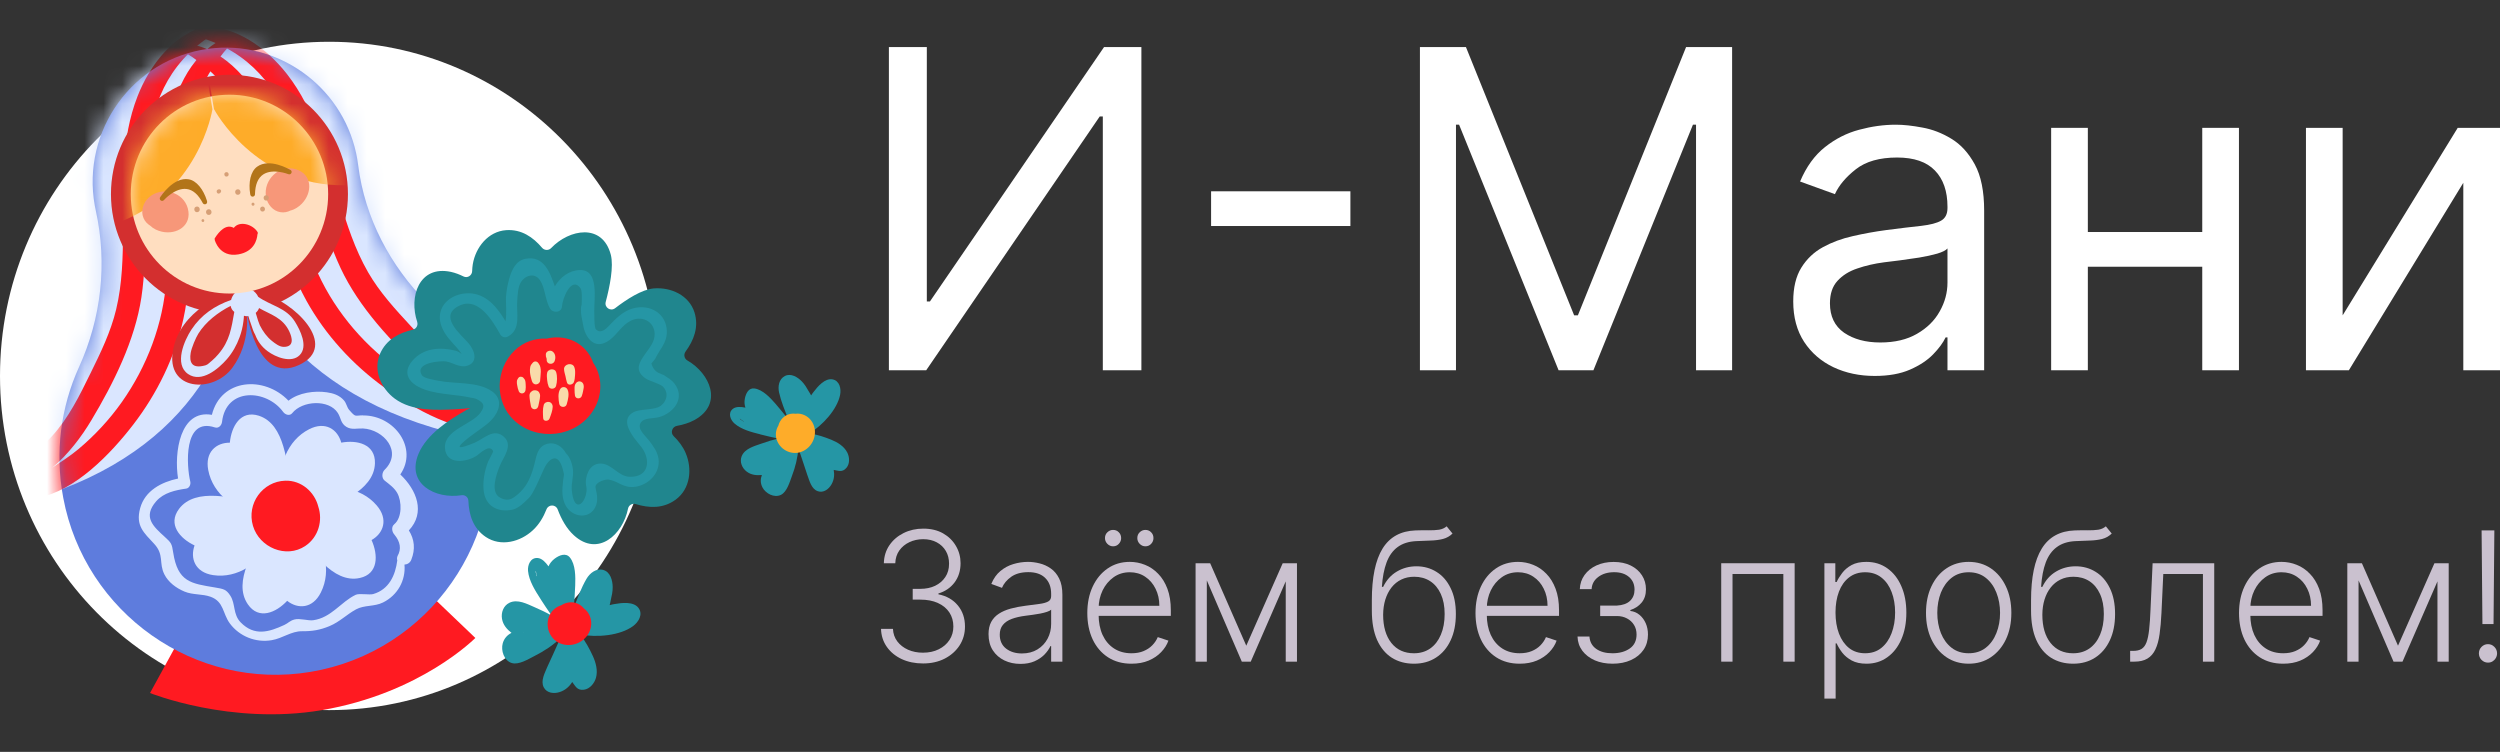 <svg width="133" height="40" viewBox="0 0 133 40" fill="none" xmlns="http://www.w3.org/2000/svg">
<rect x="0" y="0" width="133" height="40" fill="#333333" stroke="none"/>
<path d="M17.514 37.778C27.187 37.778 35.029 29.819 35.029 20C35.029 10.182 27.187 2.222 17.514 2.222C7.841 2.222 0 10.182 0 20C0 29.819 7.841 37.778 17.514 37.778Z" fill="white"/>
<path d="M132.7 28.218L132.656 33.199H132.065L132.021 28.218H132.7ZM132.361 35.251C132.228 35.251 132.114 35.203 132.018 35.108C131.924 35.01 131.877 34.894 131.877 34.76C131.877 34.624 131.924 34.508 132.018 34.413C132.114 34.317 132.228 34.269 132.361 34.269C132.493 34.269 132.606 34.317 132.7 34.413C132.796 34.508 132.844 34.624 132.844 34.76C132.844 34.849 132.822 34.931 132.777 35.006C132.735 35.081 132.676 35.141 132.602 35.187C132.531 35.23 132.45 35.251 132.361 35.251Z" fill="#CAC1CF"/>
<path d="M127.574 34.351L129.512 29.964H130.093L127.813 35.2H127.336L125.082 29.964H125.653L127.574 34.351ZM125.475 29.964V35.2H124.877V29.964H125.475ZM129.673 35.2V29.964H130.271V35.2H129.673Z" fill="#CAC1CF"/>
<path d="M121.467 35.309C120.986 35.309 120.569 35.196 120.218 34.968C119.866 34.739 119.594 34.422 119.401 34.017C119.211 33.61 119.116 33.142 119.116 32.612C119.116 32.085 119.211 31.617 119.401 31.208C119.594 30.797 119.86 30.475 120.197 30.243C120.538 30.009 120.931 29.892 121.376 29.892C121.656 29.892 121.926 29.944 122.186 30.049C122.446 30.151 122.678 30.309 122.884 30.523C123.092 30.734 123.257 31.001 123.378 31.324C123.499 31.644 123.559 32.024 123.559 32.462V32.763H119.529V32.227H122.948C122.948 31.891 122.881 31.589 122.747 31.32C122.615 31.05 122.43 30.836 122.192 30.68C121.957 30.523 121.685 30.444 121.376 30.444C121.049 30.444 120.761 30.533 120.513 30.71C120.264 30.887 120.07 31.122 119.929 31.413C119.79 31.703 119.719 32.022 119.717 32.367V32.688C119.717 33.103 119.788 33.467 119.929 33.778C120.072 34.087 120.275 34.327 120.537 34.498C120.798 34.668 121.109 34.753 121.467 34.753C121.711 34.753 121.925 34.715 122.108 34.638C122.294 34.56 122.45 34.457 122.575 34.327C122.703 34.196 122.799 34.051 122.864 33.894L123.432 34.082C123.354 34.302 123.224 34.506 123.046 34.692C122.869 34.878 122.647 35.028 122.381 35.142C122.116 35.253 121.812 35.309 121.467 35.309Z" fill="#CAC1CF"/>
<path d="M113.324 35.2V34.627H113.485C113.669 34.627 113.816 34.593 113.928 34.525C114.042 34.455 114.131 34.336 114.194 34.17C114.256 34.005 114.303 33.779 114.335 33.492C114.366 33.206 114.391 32.847 114.408 32.415L114.519 29.964H117.797V35.2H117.196V30.536H115.087L114.989 32.619C114.969 33.044 114.935 33.418 114.889 33.741C114.844 34.064 114.77 34.333 114.667 34.549C114.566 34.765 114.425 34.927 114.244 35.036C114.065 35.145 113.83 35.2 113.539 35.2H113.324Z" fill="#CAC1CF"/>
<path d="M112.031 28L112.344 28.385C112.203 28.524 112.034 28.619 111.837 28.672C111.642 28.722 111.424 28.75 111.182 28.757C110.942 28.764 110.684 28.774 110.406 28.788C110.007 28.808 109.679 28.914 109.422 29.105C109.165 29.293 108.968 29.566 108.834 29.923C108.702 30.277 108.619 30.71 108.586 31.222H108.653C108.825 30.865 109.068 30.593 109.382 30.407C109.697 30.221 110.044 30.127 110.423 30.127C110.819 30.127 111.175 30.226 111.491 30.424C111.809 30.619 112.059 30.907 112.243 31.287C112.429 31.664 112.522 32.124 112.522 32.667C112.522 33.204 112.429 33.671 112.243 34.068C112.057 34.464 111.797 34.77 111.464 34.985C111.13 35.201 110.739 35.309 110.292 35.309C109.842 35.309 109.448 35.202 109.109 34.989C108.773 34.773 108.513 34.456 108.327 34.038C108.143 33.617 108.052 33.1 108.052 32.486V31.938C108.052 30.717 108.242 29.799 108.623 29.183C109.003 28.567 109.589 28.246 110.379 28.218C110.634 28.209 110.866 28.207 111.074 28.212C111.283 28.214 111.466 28.204 111.625 28.181C111.784 28.156 111.92 28.096 112.031 28ZM110.292 34.754C110.626 34.754 110.914 34.668 111.158 34.498C111.402 34.325 111.591 34.082 111.723 33.768C111.857 33.455 111.924 33.088 111.924 32.667C111.924 32.249 111.856 31.892 111.719 31.597C111.585 31.301 111.396 31.075 111.155 30.918C110.913 30.762 110.63 30.683 110.305 30.683C110.05 30.683 109.82 30.733 109.617 30.833C109.415 30.931 109.243 31.071 109.1 31.252C108.956 31.434 108.846 31.648 108.77 31.893C108.694 32.139 108.655 32.408 108.653 32.701C108.653 33.335 108.798 33.837 109.089 34.205C109.383 34.571 109.783 34.754 110.292 34.754Z" fill="#CAC1CF"/>
<path d="M104.734 35.309C104.288 35.309 103.894 35.194 103.552 34.965C103.211 34.735 102.945 34.418 102.752 34.014C102.559 33.607 102.463 33.138 102.463 32.606C102.463 32.069 102.559 31.598 102.752 31.191C102.945 30.782 103.211 30.464 103.552 30.236C103.894 30.007 104.288 29.892 104.734 29.892C105.179 29.892 105.572 30.007 105.913 30.236C106.253 30.466 106.519 30.784 106.712 31.191C106.907 31.598 107.004 32.069 107.004 32.606C107.004 33.138 106.908 33.607 106.715 34.014C106.523 34.418 106.255 34.735 105.913 34.965C105.572 35.194 105.179 35.309 104.734 35.309ZM104.734 34.753C105.092 34.753 105.395 34.656 105.644 34.46C105.892 34.265 106.08 34.005 106.208 33.68C106.338 33.355 106.403 32.997 106.403 32.606C106.403 32.215 106.338 31.856 106.208 31.528C106.08 31.201 105.892 30.939 105.644 30.741C105.395 30.543 105.092 30.444 104.734 30.444C104.378 30.444 104.074 30.543 103.823 30.741C103.575 30.939 103.386 31.201 103.256 31.528C103.128 31.856 103.064 32.215 103.064 32.606C103.064 32.997 103.128 33.355 103.256 33.68C103.386 34.005 103.575 34.265 103.823 34.46C104.072 34.656 104.376 34.753 104.734 34.753Z" fill="#CAC1CF"/>
<path d="M97.058 37.164V29.964H97.639V30.962H97.71C97.781 30.806 97.88 30.645 98.005 30.482C98.13 30.316 98.296 30.176 98.502 30.062C98.711 29.949 98.973 29.892 99.288 29.892C99.714 29.892 100.086 30.006 100.403 30.233C100.723 30.458 100.972 30.774 101.149 31.181C101.328 31.585 101.418 32.057 101.418 32.596C101.418 33.136 101.328 33.61 101.149 34.017C100.972 34.424 100.723 34.741 100.403 34.968C100.086 35.196 99.716 35.309 99.295 35.309C98.984 35.309 98.723 35.252 98.512 35.139C98.304 35.025 98.135 34.885 98.005 34.719C97.878 34.551 97.779 34.388 97.71 34.228H97.656V37.164H97.058ZM97.649 32.585C97.649 33.008 97.711 33.383 97.834 33.71C97.96 34.035 98.138 34.291 98.371 34.477C98.606 34.661 98.891 34.753 99.225 34.753C99.567 34.753 99.856 34.658 100.091 34.467C100.328 34.274 100.509 34.014 100.632 33.686C100.757 33.359 100.82 32.992 100.82 32.585C100.82 32.183 100.758 31.82 100.635 31.498C100.514 31.175 100.335 30.919 100.098 30.731C99.861 30.54 99.569 30.444 99.225 30.444C98.889 30.444 98.603 30.536 98.368 30.721C98.133 30.902 97.954 31.155 97.831 31.477C97.71 31.798 97.649 32.167 97.649 32.585Z" fill="#CAC1CF"/>
<path d="M91.569 35.2V29.964H95.475V35.2H94.874V30.536H92.17V35.2H91.569Z" fill="#CAC1CF"/>
<path d="M83.924 33.864H84.559C84.577 34.143 84.696 34.361 84.915 34.518C85.135 34.675 85.423 34.754 85.782 34.754C86.153 34.754 86.46 34.669 86.702 34.501C86.944 34.331 87.065 34.083 87.065 33.758C87.065 33.56 87.019 33.389 86.927 33.243C86.838 33.098 86.714 32.984 86.558 32.902C86.403 32.818 86.227 32.775 86.03 32.773H85.13V32.217H86.02C86.327 32.199 86.56 32.115 86.719 31.965C86.878 31.813 86.957 31.614 86.957 31.368C86.957 31.089 86.86 30.865 86.665 30.697C86.47 30.526 86.206 30.441 85.873 30.441C85.534 30.441 85.253 30.525 85.029 30.693C84.806 30.861 84.687 31.077 84.674 31.341H84.046C84.056 31.057 84.141 30.807 84.297 30.591C84.454 30.373 84.666 30.202 84.932 30.08C85.201 29.957 85.505 29.895 85.845 29.895C86.195 29.895 86.498 29.959 86.756 30.086C87.013 30.214 87.212 30.388 87.353 30.608C87.495 30.826 87.565 31.074 87.565 31.351C87.565 31.64 87.487 31.877 87.33 32.064C87.175 32.248 86.977 32.377 86.736 32.452V32.504C86.919 32.524 87.08 32.592 87.219 32.708C87.36 32.824 87.471 32.973 87.552 33.155C87.632 33.336 87.672 33.538 87.672 33.758C87.672 34.067 87.593 34.339 87.434 34.573C87.275 34.805 87.053 34.985 86.769 35.115C86.487 35.244 86.161 35.309 85.792 35.309C85.436 35.309 85.119 35.249 84.841 35.129C84.564 35.006 84.343 34.836 84.18 34.62C84.018 34.402 83.933 34.15 83.924 33.864Z" fill="#CAC1CF"/>
<path d="M80.847 35.309C80.366 35.309 79.95 35.196 79.598 34.968C79.246 34.739 78.974 34.422 78.782 34.017C78.592 33.61 78.497 33.142 78.497 32.612C78.497 32.085 78.592 31.617 78.782 31.208C78.974 30.797 79.24 30.475 79.578 30.243C79.918 30.009 80.311 29.892 80.757 29.892C81.036 29.892 81.306 29.944 81.566 30.049C81.826 30.151 82.058 30.309 82.265 30.523C82.473 30.734 82.637 31.001 82.758 31.324C82.879 31.644 82.94 32.024 82.94 32.462V32.763H78.909V32.227H82.329C82.329 31.891 82.261 31.589 82.127 31.32C81.995 31.05 81.81 30.836 81.573 30.68C81.338 30.523 81.066 30.444 80.757 30.444C80.43 30.444 80.142 30.533 79.894 30.71C79.645 30.887 79.45 31.122 79.309 31.413C79.17 31.703 79.1 32.022 79.097 32.367V32.688C79.097 33.103 79.168 33.467 79.309 33.778C79.452 34.087 79.655 34.327 79.917 34.498C80.179 34.668 80.489 34.753 80.847 34.753C81.092 34.753 81.305 34.715 81.489 34.638C81.675 34.56 81.831 34.457 81.956 34.327C82.083 34.196 82.18 34.051 82.245 33.894L82.812 34.082C82.734 34.302 82.605 34.506 82.426 34.692C82.249 34.878 82.028 35.028 81.761 35.142C81.496 35.253 81.192 35.309 80.847 35.309Z" fill="#CAC1CF"/>
<path d="M76.962 28L77.274 28.385C77.133 28.524 76.964 28.619 76.767 28.672C76.572 28.722 76.354 28.75 76.112 28.757C75.873 28.764 75.614 28.774 75.337 28.788C74.938 28.808 74.61 28.914 74.352 29.105C74.095 29.293 73.899 29.566 73.765 29.923C73.633 30.277 73.549 30.71 73.516 31.222H73.583C73.756 30.865 73.999 30.593 74.312 30.407C74.628 30.221 74.975 30.127 75.353 30.127C75.749 30.127 76.106 30.226 76.421 30.424C76.739 30.619 76.99 30.907 77.173 31.287C77.36 31.664 77.452 32.124 77.452 32.667C77.452 33.204 77.36 33.671 77.173 34.068C76.988 34.464 76.728 34.77 76.394 34.985C76.061 35.201 75.67 35.309 75.222 35.309C74.772 35.309 74.378 35.202 74.04 34.989C73.704 34.773 73.444 34.456 73.257 34.038C73.074 33.617 72.982 33.1 72.982 32.486V31.938C72.982 30.717 73.173 29.799 73.553 29.183C73.934 28.567 74.519 28.246 75.309 28.218C75.565 28.209 75.797 28.207 76.005 28.212C76.213 28.214 76.397 28.204 76.556 28.181C76.714 28.156 76.85 28.096 76.962 28ZM75.222 34.754C75.556 34.754 75.845 34.668 76.089 34.498C76.333 34.325 76.521 34.082 76.653 33.768C76.787 33.455 76.855 33.088 76.855 32.667C76.855 32.249 76.786 31.892 76.65 31.597C76.515 31.301 76.327 31.075 76.085 30.918C75.843 30.762 75.56 30.683 75.236 30.683C74.98 30.683 74.751 30.733 74.547 30.833C74.345 30.931 74.173 31.071 74.03 31.252C73.887 31.434 73.777 31.648 73.701 31.893C73.625 32.139 73.585 32.408 73.583 32.701C73.583 33.335 73.729 33.837 74.02 34.205C74.313 34.571 74.714 34.754 75.222 34.754Z" fill="#CAC1CF"/>
<path d="M66.302 34.351L68.24 29.964H68.821L66.54 35.2H66.064L63.81 29.964H64.381L66.302 34.351ZM64.203 29.964V35.2H63.605V29.964H64.203ZM68.401 35.2V29.964H68.999V35.2H68.401Z" fill="#CAC1CF"/>
<path d="M60.195 35.309C59.714 35.309 59.298 35.196 58.946 34.968C58.594 34.739 58.322 34.422 58.13 34.017C57.94 33.61 57.845 33.142 57.845 32.613C57.845 32.085 57.94 31.617 58.13 31.208C58.322 30.797 58.588 30.475 58.926 30.243C59.266 30.009 59.659 29.892 60.105 29.892C60.385 29.892 60.654 29.944 60.915 30.049C61.174 30.151 61.407 30.309 61.613 30.523C61.821 30.734 61.986 31.001 62.107 31.324C62.227 31.644 62.288 32.024 62.288 32.463V32.763H58.258V32.227H61.677C61.677 31.891 61.61 31.589 61.475 31.321C61.343 31.05 61.158 30.837 60.921 30.68C60.686 30.523 60.414 30.444 60.105 30.444C59.778 30.444 59.49 30.533 59.242 30.71C58.993 30.888 58.798 31.122 58.657 31.413C58.519 31.703 58.448 32.022 58.446 32.367V32.688C58.446 33.103 58.516 33.467 58.657 33.779C58.801 34.088 59.003 34.327 59.265 34.498C59.527 34.668 59.837 34.754 60.195 34.754C60.44 34.754 60.654 34.715 60.837 34.638C61.023 34.56 61.179 34.457 61.304 34.327C61.432 34.196 61.528 34.051 61.593 33.894L62.16 34.082C62.082 34.302 61.953 34.506 61.774 34.692C61.597 34.879 61.376 35.029 61.109 35.142C60.845 35.254 60.54 35.309 60.195 35.309ZM59.215 29.064C59.101 29.064 59 29.021 58.913 28.934C58.827 28.846 58.785 28.743 58.785 28.627C58.785 28.502 58.827 28.399 58.913 28.317C59 28.233 59.101 28.191 59.215 28.191C59.338 28.191 59.44 28.233 59.52 28.317C59.603 28.399 59.645 28.502 59.645 28.627C59.645 28.743 59.603 28.846 59.52 28.934C59.44 29.021 59.338 29.064 59.215 29.064ZM60.934 29.064C60.821 29.064 60.719 29.021 60.632 28.934C60.547 28.846 60.505 28.743 60.505 28.627C60.505 28.502 60.547 28.399 60.632 28.317C60.719 28.233 60.821 28.191 60.934 28.191C61.057 28.191 61.159 28.233 61.24 28.317C61.323 28.399 61.364 28.502 61.364 28.627C61.364 28.743 61.323 28.846 61.24 28.934C61.159 29.021 61.057 29.064 60.934 29.064Z" fill="#CAC1CF"/>
<path d="M54.286 35.319C53.974 35.319 53.69 35.258 53.433 35.135C53.175 35.01 52.97 34.831 52.818 34.597C52.666 34.36 52.59 34.074 52.59 33.737C52.59 33.478 52.638 33.26 52.734 33.083C52.83 32.906 52.967 32.76 53.144 32.647C53.321 32.533 53.53 32.443 53.772 32.377C54.014 32.311 54.28 32.26 54.571 32.224C54.86 32.188 55.104 32.156 55.303 32.128C55.505 32.101 55.658 32.058 55.764 31.999C55.869 31.94 55.921 31.844 55.921 31.712V31.59C55.921 31.233 55.816 30.952 55.605 30.748C55.398 30.541 55.098 30.438 54.706 30.438C54.334 30.438 54.031 30.52 53.795 30.686C53.563 30.852 53.399 31.048 53.305 31.273L52.738 31.065C52.854 30.778 53.015 30.55 53.221 30.38C53.427 30.207 53.658 30.083 53.913 30.008C54.168 29.931 54.427 29.892 54.689 29.892C54.886 29.892 55.091 29.918 55.303 29.971C55.518 30.023 55.718 30.114 55.901 30.243C56.085 30.37 56.234 30.549 56.348 30.778C56.462 31.006 56.519 31.294 56.519 31.644V35.2H55.921V34.372H55.884C55.813 34.526 55.706 34.676 55.566 34.822C55.424 34.967 55.247 35.086 55.035 35.18C54.822 35.273 54.572 35.319 54.286 35.319ZM54.367 34.764C54.684 34.764 54.96 34.692 55.193 34.549C55.426 34.406 55.605 34.216 55.73 33.98C55.858 33.741 55.921 33.478 55.921 33.192V32.435C55.876 32.478 55.801 32.517 55.697 32.551C55.593 32.585 55.474 32.616 55.337 32.643C55.203 32.668 55.069 32.69 54.934 32.708C54.8 32.726 54.679 32.742 54.571 32.756C54.28 32.792 54.032 32.849 53.826 32.926C53.62 33.003 53.462 33.11 53.352 33.247C53.242 33.381 53.187 33.553 53.187 33.765C53.187 34.083 53.3 34.33 53.523 34.505C53.747 34.677 54.028 34.764 54.367 34.764Z" fill="#CAC1CF"/>
<path d="M49.107 35.296C48.684 35.296 48.305 35.218 47.972 35.064C47.638 34.907 47.374 34.69 47.179 34.413C46.984 34.135 46.881 33.816 46.87 33.455H47.505C47.516 33.709 47.593 33.932 47.737 34.123C47.88 34.312 48.07 34.459 48.308 34.566C48.545 34.671 48.809 34.723 49.1 34.723C49.418 34.723 49.698 34.663 49.94 34.542C50.184 34.422 50.374 34.257 50.511 34.048C50.65 33.837 50.719 33.598 50.719 33.332C50.719 33.05 50.649 32.801 50.508 32.585C50.366 32.369 50.164 32.201 49.899 32.081C49.638 31.96 49.324 31.9 48.959 31.9H48.556V31.327H48.959C49.257 31.327 49.52 31.273 49.749 31.164C49.979 31.052 50.16 30.897 50.292 30.697C50.425 30.497 50.49 30.262 50.49 29.991C50.49 29.734 50.434 29.508 50.319 29.313C50.205 29.117 50.044 28.964 49.836 28.852C49.63 28.741 49.389 28.685 49.114 28.685C48.847 28.685 48.603 28.738 48.382 28.842C48.16 28.947 47.981 29.094 47.844 29.285C47.71 29.476 47.638 29.702 47.629 29.964H47.021C47.03 29.6 47.129 29.281 47.317 29.006C47.507 28.729 47.759 28.513 48.072 28.358C48.388 28.201 48.737 28.123 49.12 28.123C49.526 28.123 49.876 28.207 50.172 28.375C50.467 28.543 50.695 28.767 50.857 29.047C51.02 29.324 51.102 29.63 51.102 29.964C51.102 30.361 50.995 30.702 50.783 30.986C50.57 31.268 50.284 31.464 49.923 31.573V31.617C50.362 31.706 50.707 31.904 50.958 32.21C51.211 32.515 51.337 32.889 51.337 33.332C51.337 33.705 51.241 34.04 51.048 34.338C50.855 34.633 50.592 34.867 50.255 35.04C49.922 35.21 49.539 35.296 49.107 35.296Z" fill="#CAC1CF"/>
<path d="M124.629 16.776L130.75 6.802H133V19.698H131.048V9.724L124.96 19.698H122.677V6.802H124.629V16.776Z" fill="white"/>
<path d="M117.624 12.343V14.19H110.61V12.343H117.624ZM111.073 6.802V19.698H109.121V6.802H111.073ZM119.112 6.802V19.698H117.16V6.802H119.112Z" fill="white"/>
<path d="M99.734 20C98.929 20 98.199 19.846 97.543 19.538C96.886 19.225 96.365 18.774 95.979 18.186C95.594 17.593 95.4 16.877 95.4 16.037C95.4 15.298 95.544 14.7 95.83 14.241C96.117 13.776 96.5 13.412 96.98 13.149C97.46 12.886 97.99 12.69 98.568 12.562C99.153 12.427 99.74 12.321 100.33 12.242C101.102 12.142 101.728 12.066 102.208 12.016C102.693 11.96 103.046 11.867 103.266 11.739C103.492 11.61 103.606 11.386 103.606 11.067V11C103.606 10.171 103.382 9.528 102.936 9.069C102.494 8.61 101.824 8.38 100.925 8.38C99.994 8.38 99.263 8.588 98.734 9.002C98.204 9.416 97.832 9.858 97.617 10.328L95.764 9.657C96.095 8.873 96.536 8.263 97.088 7.826C97.645 7.384 98.251 7.076 98.907 6.903C99.569 6.724 100.22 6.634 100.859 6.634C101.267 6.634 101.736 6.685 102.266 6.785C102.8 6.88 103.316 7.079 103.812 7.381C104.314 7.684 104.73 8.14 105.061 8.75C105.392 9.36 105.557 10.177 105.557 11.201V19.698H103.606V17.951H103.506C103.374 18.231 103.153 18.531 102.844 18.85C102.536 19.169 102.125 19.44 101.612 19.664C101.099 19.888 100.473 20 99.734 20ZM100.032 18.22C100.804 18.22 101.455 18.066 101.984 17.758C102.519 17.451 102.922 17.053 103.192 16.566C103.468 16.079 103.606 15.567 103.606 15.03V13.216C103.523 13.317 103.34 13.409 103.06 13.493C102.784 13.572 102.464 13.642 102.1 13.703C101.742 13.759 101.391 13.81 101.049 13.854C100.713 13.893 100.44 13.927 100.231 13.955C99.723 14.022 99.249 14.131 98.808 14.283C98.373 14.428 98.019 14.649 97.75 14.946C97.484 15.237 97.353 15.634 97.353 16.138C97.353 16.826 97.603 17.347 98.105 17.7C98.612 18.047 99.255 18.22 100.032 18.22Z" fill="white"/>
<path d="M75.54 2.503H77.988L83.744 16.776H83.943L89.7 2.503H92.148V19.698H90.229V6.634H90.064L84.77 19.698H82.917L77.624 6.634H77.458V19.698H75.54V2.503Z" fill="white"/>
<path d="M71.841 10.177V12.024H64.43V10.177H71.841Z" fill="white"/>
<path d="M47.289 2.503H49.307V16.037H49.473L58.736 2.503H60.722V19.698H58.67V6.197H58.505L49.274 19.698H47.289V2.503Z" fill="white"/>
<g clip-path="url(#clip0_400_3367)">
<path d="M9.662 33.796L7.981 36.869C7.981 36.869 12.274 38.596 17.1 37.783C22.374 36.895 25.288 33.939 25.288 33.939L22.797 31.558L9.662 33.794V33.796Z" fill="#FF1A21"/>
<path d="M19.055 8.791C19.029 8.578 18.992 8.366 18.947 8.153C18.168 4.546 14.728 2.11 11.095 2.595C7.057 3.136 4.328 6.951 5.043 10.943C5.06 11.038 5.079 11.133 5.1 11.226C5.715 14.021 5.386 16.927 4.202 19.531C3.249 21.629 2.906 24.035 3.364 26.48C4.515 32.629 10.394 36.769 16.521 35.744C22.851 34.686 27.078 28.623 25.943 22.283C25.51 19.864 24.359 17.758 22.751 16.146C20.764 14.154 19.406 11.591 19.055 8.789V8.791Z" fill="#5E7CDD"/>
<path d="M13.766 22.115C12.795 21.806 12.31 22.686 12.227 23.551C11.504 23.544 10.894 24.052 11.079 25.011C11.331 26.323 12.532 27.161 13.754 27.373C13.861 27.392 13.949 27.369 14.014 27.322C14.397 27.501 14.821 27.608 15.198 27.372C15.733 27.036 15.565 26.443 15.473 25.923C15.265 24.732 15.177 22.565 13.765 22.115H13.766Z" fill="#DAE6FF"/>
<path d="M19.947 24.649C19.977 23.624 19.004 23.394 18.155 23.548C17.965 22.846 17.313 22.393 16.447 22.834C15.263 23.437 14.791 24.827 14.921 26.071C14.932 26.18 14.978 26.258 15.041 26.309C14.974 26.729 14.988 27.169 15.317 27.47C15.783 27.897 16.303 27.572 16.776 27.341C17.855 26.816 19.903 26.14 19.947 24.648V24.649Z" fill="#DAE6FF"/>
<path d="M19.141 30.749C20.137 30.531 20.122 29.524 19.767 28.731C20.398 28.375 20.676 27.627 20.041 26.889C19.174 25.877 17.72 25.753 16.554 26.182C16.451 26.22 16.387 26.285 16.352 26.358C15.932 26.395 15.511 26.514 15.302 26.908C15.003 27.467 15.443 27.897 15.778 28.303C16.547 29.23 17.695 31.067 19.141 30.749Z" fill="#DAE6FF"/>
<path d="M13.187 32.151C13.767 32.994 14.685 32.597 15.277 31.964C15.844 32.415 16.636 32.389 17.071 31.517C17.669 30.323 17.228 28.921 16.389 28C16.315 27.918 16.232 27.884 16.152 27.88C15.958 27.503 15.688 27.157 15.247 27.111C14.619 27.046 14.393 27.619 14.148 28.086C13.589 29.156 12.343 30.925 13.187 32.151Z" fill="#DAE6FF"/>
<path d="M9.523 27.075C8.909 27.893 9.571 28.648 10.351 29.018C10.104 29.702 10.375 30.45 11.334 30.596C12.646 30.795 13.831 29.935 14.438 28.845C14.491 28.75 14.498 28.659 14.476 28.58C14.771 28.277 15.013 27.91 14.918 27.474C14.784 26.854 14.173 26.816 13.655 26.727C12.472 26.527 10.415 25.886 9.521 27.076L9.523 27.075Z" fill="#DAE6FF"/>
<path d="M16.933 26.954C16.74 26.177 16.036 25.546 15.177 25.573C13.964 25.61 13.11 26.8 13.458 27.975C13.799 29.125 15.219 29.731 16.242 29.045C16.954 28.568 17.177 27.679 16.933 26.954Z" fill="#FF1A21"/>
<path d="M19.317 22.096C18.858 22.097 18.942 22.224 18.576 21.807C18.453 21.666 18.433 21.453 18.296 21.298C18.055 21.026 17.739 20.921 17.385 20.87C16.736 20.775 15.886 20.887 15.347 21.317C14.064 19.976 11.757 20.128 11.272 22.069C9.573 21.773 9.253 24.082 9.473 25.458C8.597 25.644 7.714 26.097 7.458 27.031C7.199 27.973 7.656 28.34 8.205 28.936C8.743 29.52 8.442 29.951 8.742 30.552C8.958 30.985 9.382 31.29 9.813 31.471C10.262 31.659 10.761 31.587 11.201 31.747C11.921 32.009 11.834 32.633 12.229 33.169C12.738 33.857 13.612 34.202 14.448 34.059C15.049 33.957 15.488 33.575 16.075 33.581C16.602 33.586 17.025 33.519 17.529 33.309C18.069 33.085 18.45 32.685 18.944 32.417C19.381 32.18 19.914 32.281 20.374 32.053C21.159 31.666 21.592 30.869 21.518 30.036C21.663 30.029 21.81 29.952 21.878 29.784C22.109 29.214 22.047 28.689 21.751 28.218C22.643 27.275 22.177 26.071 21.296 25.241C22.255 23.852 20.994 22.094 19.318 22.101L19.317 22.096ZM20.972 27.893C20.806 28.029 20.851 28.296 20.977 28.434C21.303 28.827 21.361 29.208 21.15 29.579C21.115 29.666 21.114 29.744 21.136 29.808C21.036 30.606 20.695 31.362 19.85 31.605C19.657 31.66 19.113 31.554 18.925 31.643C18.125 32.024 17.636 32.86 16.659 32.997C16.402 33.033 15.947 32.881 15.669 32.956C15.414 33.023 15.344 33.146 15.127 33.247C14.316 33.623 13.542 33.862 12.807 33.114C12.384 32.682 12.538 32.132 12.254 31.692C12.034 31.349 11.886 31.329 11.428 31.252C10.171 31.041 9.456 30.97 9.214 29.396C9.143 28.925 9.113 28.877 8.769 28.565C8.146 28 7.586 27.503 8.309 26.669C8.71 26.207 9.34 26.075 9.91 25.993C10.076 25.97 10.158 25.763 10.123 25.619C9.927 24.819 9.732 22.178 11.428 22.738C11.633 22.806 11.791 22.627 11.812 22.443C12.025 20.599 14.179 20.696 15.068 21.919C15.172 22.062 15.413 22.147 15.547 21.978C16.081 21.31 17.5 21.23 17.973 21.971C18.147 22.244 18.117 22.519 18.431 22.711C18.709 22.881 19.009 22.78 19.313 22.795C20.403 22.849 21.448 24.027 20.455 25C20.314 25.139 20.294 25.433 20.461 25.566C20.704 25.759 20.973 25.946 21.131 26.224C21.384 26.668 21.4 27.544 20.97 27.893H20.972Z" fill="#DAE6FF"/>
<mask id="mask0_400_3367" style="mask-type:luminance" maskUnits="userSpaceOnUse" x="3" y="2" width="24" height="34">
<path d="M19.055 8.791C19.029 8.578 18.992 8.366 18.947 8.153C18.168 4.546 14.728 2.11 11.095 2.595C7.057 3.136 4.328 6.951 5.043 10.943C5.06 11.038 5.079 11.133 5.1 11.226C5.715 14.021 5.386 16.927 4.202 19.531C3.249 21.629 2.906 24.035 3.364 26.48C4.515 32.629 10.394 36.769 16.521 35.744C22.851 34.686 27.078 28.623 25.943 22.283C25.51 19.864 24.359 17.758 22.751 16.146C20.764 14.154 19.406 11.591 19.055 8.789V8.791Z" fill="white"/>
</mask>
<g mask="url(#mask0_400_3367)">
<path d="M11.174 1.406C11.174 1.406 19.123 19.965 3.289 26.031C-12.546 32.095 -1.837 -2.483 11.174 1.406Z" fill="#DAE6FF"/>
<path d="M12.248 -1.381C12.248 -1.381 6.023 18.312 23.846 22.979C40.243 27.271 25.046 -5.929 12.248 -1.381Z" fill="#DAE6FF"/>
<path d="M27.94 20.775C26.777 20.668 25.806 20.586 24.769 19.964C23.647 19.291 22.742 18.308 21.86 17.353C21.029 16.455 20.199 15.554 19.584 14.488C18.881 13.267 18.446 11.92 18.046 10.573C17.365 8.28 16.772 5.874 15.277 3.952C14.182 2.543 12.46 1.283 10.6 1.423C10.304 1.445 10.22 1.871 10.528 1.958C16.195 3.559 16.008 9.756 18.119 14.261C19.102 16.36 20.838 18.213 22.528 19.761C23.254 20.426 24.217 21.146 25.253 21.582C24.705 21.415 24.151 21.257 23.621 21.03C22.583 20.586 21.59 20 20.701 19.3C18.871 17.861 17.402 15.939 16.582 13.745C15.668 11.302 15.436 8.643 14.327 6.266C13.499 4.491 12.056 2.634 10.012 2.325C9.75 2.285 9.574 2.623 9.827 2.776C12.035 4.119 13.261 6.11 13.958 8.579C14.669 11.095 15.017 13.693 16.305 16.005C17.321 17.831 18.765 19.401 20.451 20.618C22.04 21.764 24.412 23.112 26.436 22.886C26.807 22.845 27.073 22.293 26.647 22.091C26.466 22.006 26.281 21.933 26.095 21.862C26.758 22.024 27.432 22.04 28.076 21.826C28.661 21.632 28.532 20.83 27.939 20.775H27.94Z" fill="#FF1A21"/>
<path d="M-0.042 24.895C1.041 24.456 1.949 24.099 2.766 23.203C3.651 22.235 4.238 21.033 4.812 19.863C5.352 18.763 5.893 17.661 6.179 16.461C6.507 15.088 6.541 13.672 6.542 12.268C6.542 9.874 6.429 7.397 7.315 5.126C7.964 3.461 9.257 1.757 11.081 1.355C11.371 1.292 11.571 1.675 11.301 1.848C6.326 5.013 8.264 10.899 7.522 15.823C7.175 18.118 6.038 20.393 4.857 22.363C4.351 23.209 3.633 24.178 2.763 24.894C3.241 24.575 3.726 24.265 4.17 23.895C5.038 23.169 5.823 22.322 6.478 21.396C7.823 19.491 8.685 17.225 8.848 14.886C9.028 12.281 8.497 9.668 8.885 7.07C9.174 5.131 10.03 2.936 11.901 2.05C12.141 1.937 12.405 2.209 12.207 2.43C10.471 4.352 9.863 6.613 9.894 9.181C9.927 11.796 10.331 14.386 9.754 16.973C9.3 19.015 8.361 20.935 7.09 22.587C5.893 24.143 4.004 26.117 2 26.485C1.633 26.552 1.222 26.1 1.573 25.785C1.722 25.651 1.878 25.527 2.037 25.407C1.448 25.753 0.807 25.962 0.129 25.942C-0.486 25.924 -0.592 25.119 -0.038 24.895H-0.042Z" fill="#FF1A21"/>
</g>
<path d="M12.207 16.677C15.689 16.677 18.511 13.834 18.511 10.328C18.511 6.821 15.689 3.978 12.207 3.978C8.726 3.978 5.903 6.821 5.903 10.328C5.903 13.834 8.726 16.677 12.207 16.677Z" fill="#D32F2F"/>
<path d="M11.98 15.673C11.98 15.673 9.61 16.454 9.205 18.625C8.799 20.796 11.336 20.952 12.361 19.565C13.385 18.177 13.12 16.541 13.12 16.541C13.12 16.541 13.621 20.473 15.902 19.42C18.123 18.395 15.555 15.994 13.979 15.624C13.979 15.624 13.011 14.434 11.981 15.676L11.98 15.673Z" fill="#D32F2F"/>
<path d="M15.692 17.115C15.224 16.363 14.407 16.265 13.739 15.793C13.589 15.475 13.258 15.251 12.873 15.423C12.647 15.441 12.431 15.573 12.321 15.87C12.31 15.899 12.3 15.928 12.293 15.957C11.421 16.265 10.702 16.748 10.181 17.538C9.802 18.115 9.251 19.379 10.006 19.898C10.722 20.39 11.62 19.624 12.068 19.111C12.367 18.767 12.589 18.37 12.746 17.941C12.844 17.671 12.913 17.395 12.948 17.109C12.963 17.006 12.973 16.902 12.977 16.799C13.047 16.823 13.126 16.83 13.213 16.818C13.25 16.961 13.306 17.104 13.351 17.237C13.415 17.428 13.474 17.635 13.577 17.811C13.703 18.142 13.907 18.439 14.24 18.686C14.656 18.997 15.5 19.341 15.943 18.893C16.404 18.427 15.972 17.563 15.692 17.115ZM11.62 18.839C11.514 18.962 11.4 19.082 11.277 19.187C11.163 19.27 11.07 19.395 10.935 19.434C10.177 19.649 10.069 19.246 10.144 18.779C10.191 18.494 10.415 17.971 10.551 17.752C10.946 17.116 11.602 16.615 12.27 16.273C12.295 16.414 12.367 16.52 12.465 16.593C12.313 17.448 12.225 18.134 11.62 18.838V18.839ZM15.085 18.453C14.866 18.453 14.635 18.271 14.47 18.14C14.203 17.927 13.982 17.628 13.822 17.304C13.791 17.224 13.758 17.145 13.732 17.066C13.685 16.93 13.652 16.783 13.604 16.645C13.689 16.572 13.748 16.485 13.783 16.389C14.385 16.736 15.047 16.89 15.395 17.643C15.54 17.955 15.677 18.459 15.085 18.454V18.453Z" fill="#DAE6FF"/>
<path d="M12.208 15.616C15.107 15.616 17.458 13.248 17.458 10.328C17.458 7.407 15.107 5.039 12.208 5.039C9.308 5.039 6.957 7.407 6.957 10.328C6.957 13.248 9.308 15.616 12.208 15.616Z" fill="#FFDEC0"/>
<mask id="mask1_400_3367" style="mask-type:luminance" maskUnits="userSpaceOnUse" x="6" y="5" width="12" height="11">
<path d="M12.208 15.616C15.107 15.616 17.458 13.248 17.458 10.328C17.458 7.407 15.107 5.039 12.208 5.039C9.308 5.039 6.957 7.407 6.957 10.328C6.957 13.248 9.308 15.616 12.208 15.616Z" fill="white"/>
</mask>
<g mask="url(#mask1_400_3367)">
<path d="M10.897 3.381L11.301 5.816C11.301 5.816 10.575 10.446 5.99 11.945C5.99 11.945 3.337 4.654 10.897 3.379V3.381Z" fill="#FEAC29"/>
<path d="M10.979 3.367L11.383 5.802C11.383 5.802 13.566 9.943 18.386 9.856C18.386 9.856 18.538 2.092 10.977 3.365L10.979 3.367Z" fill="#FEAC29"/>
</g>
<path d="M13.698 12.338C13.441 11.927 12.735 11.728 12.437 12.124C12.037 11.894 11.658 12.303 11.432 12.666C11.409 12.702 11.414 12.738 11.432 12.766H11.424C11.424 12.766 11.666 13.713 12.681 13.533C13.529 13.382 13.673 12.746 13.696 12.469C13.718 12.432 13.721 12.372 13.7 12.338H13.698Z" fill="#FF1A21"/>
<path d="M9.994 11.093C9.754 10.19 8.591 9.899 7.917 10.507C7.621 10.775 7.472 11.22 7.635 11.601C7.714 11.787 7.842 11.914 7.993 12.007C8.156 12.171 8.388 12.276 8.608 12.325C9.408 12.508 10.231 11.993 9.992 11.092L9.994 11.093Z" fill="#F79779"/>
<path d="M15.748 9.007C14.861 8.731 13.998 9.567 14.152 10.467C14.221 10.863 14.515 11.226 14.922 11.289C15.121 11.32 15.295 11.28 15.454 11.2C15.678 11.149 15.891 11.005 16.05 10.844C16.628 10.259 16.633 9.282 15.748 9.007Z" fill="#F79779"/>
<path d="M10.92 10.867C10.868 10.877 10.813 10.852 10.786 10.801C10.547 10.345 10.258 10.094 9.927 10.054C9.31 9.98 8.725 10.638 8.72 10.645C8.673 10.697 8.594 10.703 8.542 10.656C8.49 10.609 8.484 10.529 8.531 10.477C8.558 10.445 9.223 9.403 10.035 9.538C10.451 9.607 10.822 10.071 11.01 10.682C11.031 10.75 11.02 10.822 10.958 10.855C10.946 10.861 10.934 10.866 10.921 10.867H10.92Z" fill="#B27419"/>
<path d="M13.435 10.463C13.365 10.461 13.322 10.402 13.311 10.333C13.207 9.701 13.333 9.119 13.674 8.871C14.34 8.384 15.398 9.015 15.437 9.031C15.502 9.057 15.533 9.131 15.507 9.196C15.481 9.261 15.407 9.293 15.343 9.267C15.335 9.264 14.518 8.94 14 9.283C13.722 9.468 13.576 9.823 13.565 10.337C13.565 10.394 13.525 10.441 13.474 10.456C13.462 10.46 13.45 10.461 13.436 10.461L13.435 10.463Z" fill="#B27419"/>
<path d="M12.029 9.159C11.878 9.185 11.919 9.421 12.07 9.393C12.221 9.367 12.18 9.131 12.029 9.159Z" fill="#D69F76"/>
<path d="M11.705 10.079C11.661 10.059 11.626 10.065 11.584 10.088C11.461 10.155 11.554 10.355 11.679 10.288C11.728 10.26 11.757 10.232 11.764 10.173C11.769 10.13 11.741 10.096 11.705 10.079Z" fill="#D69F76"/>
<path d="M12.628 10.071C12.441 10.104 12.492 10.395 12.678 10.362C12.865 10.329 12.814 10.038 12.628 10.071Z" fill="#D69F76"/>
<path d="M11.081 11.133C10.89 11.168 10.942 11.467 11.133 11.433C11.325 11.398 11.273 11.099 11.081 11.133Z" fill="#D69F76"/>
<path d="M10.781 11.659C10.685 11.676 10.711 11.826 10.807 11.809C10.903 11.793 10.877 11.643 10.781 11.659Z" fill="#D69F76"/>
<path d="M10.455 10.99C10.266 11.023 10.317 11.321 10.507 11.287C10.696 11.253 10.646 10.955 10.455 10.99Z" fill="#D69F76"/>
<path d="M13.944 10.991C13.777 11.022 13.822 11.282 13.991 11.253C14.159 11.224 14.113 10.962 13.944 10.991Z" fill="#D69F76"/>
<path d="M13.446 10.783C13.343 10.801 13.371 10.962 13.475 10.944C13.579 10.926 13.55 10.765 13.446 10.783Z" fill="#D69F76"/>
<path d="M14.139 10.388C13.958 10.42 14.007 10.703 14.188 10.67C14.369 10.638 14.32 10.355 14.139 10.388Z" fill="#D69F76"/>
</g>
<g clip-path="url(#clip1_400_3367)">
<path d="M28.748 31.855C28.944 32.156 29.139 32.456 29.346 32.749C29.058 32.584 28.757 32.439 28.448 32.307C28.046 32.133 27.532 31.851 27.094 32.071C26.78 32.227 26.651 32.587 26.706 32.92C26.76 33.243 26.966 33.477 27.212 33.669C26.993 33.777 26.821 33.96 26.746 34.222C26.637 34.608 26.814 35.151 27.232 35.275C27.604 35.384 28.119 35.06 28.444 34.894C28.936 34.644 29.412 34.339 29.809 33.952C29.6 34.441 29.172 35.352 29.125 35.462C28.993 35.789 28.745 36.214 28.927 36.566C29.09 36.882 29.478 36.917 29.784 36.815C30.078 36.716 30.29 36.525 30.442 36.282C30.609 36.484 30.688 36.743 31.066 36.693C31.38 36.652 31.622 36.353 31.705 36.062C31.814 35.674 31.7 35.252 31.54 34.902C31.371 34.531 31.137 34.094 30.855 33.751C31.758 33.931 32.993 33.813 33.68 33.308C33.972 33.094 34.226 32.676 33.964 32.337C33.696 31.988 33.067 32.069 32.689 32.137C32.662 32.142 32.518 32.164 32.434 32.193C32.459 32.12 32.475 31.995 32.492 31.929C32.546 31.701 32.599 31.463 32.595 31.227C32.589 30.88 32.474 30.43 32.096 30.322C31.72 30.216 31.381 30.488 31.202 30.793C30.924 31.268 30.724 31.813 30.523 32.344C30.557 31.945 30.588 31.546 30.601 31.147C30.617 30.693 30.624 30.034 30.318 29.658C30.101 29.392 29.754 29.537 29.512 29.717C29.359 29.832 29.249 29.972 29.18 30.129C29.022 29.907 28.83 29.706 28.607 29.686C28.22 29.652 28.062 30.06 28.091 30.375C28.143 30.904 28.47 31.422 28.75 31.854L28.748 31.855ZM27.864 33.662C27.864 33.662 27.86 33.658 27.859 33.654C27.864 33.654 27.869 33.657 27.874 33.657C27.871 33.66 27.866 33.66 27.864 33.662ZM30.394 33.401C30.401 33.409 30.407 33.416 30.414 33.424C30.39 33.437 30.375 33.458 30.367 33.478C30.352 33.504 30.344 33.536 30.351 33.574C30.352 33.578 30.354 33.583 30.355 33.59C30.352 33.592 30.349 33.591 30.345 33.592C30.343 33.546 30.335 33.504 30.32 33.463C30.351 33.448 30.375 33.427 30.395 33.402L30.394 33.401ZM28.516 30.432C28.526 30.501 28.543 30.567 28.566 30.634C28.561 30.642 28.556 30.65 28.553 30.657C28.549 30.633 28.542 30.609 28.538 30.586C28.525 30.532 28.51 30.477 28.495 30.424C28.501 30.405 28.507 30.39 28.514 30.373C28.512 30.393 28.513 30.413 28.517 30.433L28.516 30.432Z" fill="#2596A5"/>
<path d="M29.251 32.705C28.971 33.261 29.212 33.976 29.781 34.221C30.455 34.512 31.271 34.111 31.431 33.387C31.521 32.976 31.356 32.575 31.059 32.365C31.005 32.297 30.939 32.235 30.86 32.184C30.539 31.973 30.152 32.01 29.861 32.2C29.607 32.276 29.384 32.447 29.252 32.706L29.251 32.705Z" fill="#FF1A21"/>
<path d="M40.441 23.108C40.761 23.187 41.081 23.266 41.402 23.331C41.105 23.4 40.81 23.491 40.518 23.596C40.139 23.732 39.615 23.861 39.454 24.28C39.34 24.579 39.477 24.899 39.721 25.087C39.958 25.27 40.245 25.297 40.532 25.271C40.451 25.48 40.448 25.707 40.561 25.927C40.729 26.253 41.185 26.503 41.547 26.326C41.869 26.168 42.016 25.63 42.133 25.319C42.312 24.847 42.442 24.346 42.471 23.841C42.635 24.296 42.911 25.17 42.95 25.272C43.064 25.571 43.161 26.01 43.504 26.131C43.809 26.24 44.095 26.022 44.239 25.763C44.377 25.517 44.401 25.256 44.353 25C44.592 25.032 44.808 25.155 45.033 24.886C45.22 24.663 45.198 24.314 45.072 24.069C44.905 23.743 44.565 23.533 44.236 23.399C43.89 23.257 43.46 23.111 43.055 23.057C43.78 22.617 44.543 21.769 44.694 21.005C44.758 20.679 44.67 20.245 44.28 20.181C43.88 20.116 43.506 20.559 43.291 20.84C43.276 20.86 43.193 20.963 43.152 21.036C43.123 20.972 43.058 20.879 43.028 20.825C42.923 20.64 42.81 20.447 42.66 20.294C42.441 20.067 42.081 19.838 41.758 20.003C41.436 20.166 41.377 20.557 41.445 20.873C41.554 21.362 41.756 21.85 41.951 22.327C41.725 22.041 41.498 21.755 41.258 21.482C40.986 21.169 40.579 20.726 40.136 20.666C39.824 20.623 39.678 20.936 39.626 21.206C39.593 21.378 39.606 21.54 39.656 21.687C39.411 21.637 39.157 21.622 38.992 21.748C38.709 21.967 38.856 22.336 39.072 22.528C39.437 22.849 39.981 22.99 40.44 23.104L40.441 23.108ZM40.966 24.862C40.966 24.862 40.962 24.859 40.959 24.859C40.963 24.855 40.966 24.853 40.971 24.851C40.968 24.853 40.968 24.858 40.965 24.86L40.966 24.862ZM42.52 23.113C42.52 23.113 42.538 23.116 42.547 23.118C42.54 23.142 42.542 23.164 42.548 23.184C42.554 23.212 42.568 23.237 42.597 23.257C42.601 23.261 42.606 23.261 42.608 23.264C42.605 23.266 42.604 23.267 42.601 23.27C42.572 23.241 42.539 23.218 42.504 23.199C42.515 23.171 42.519 23.142 42.516 23.112L42.52 23.113ZM39.395 22.303C39.445 22.342 39.498 22.375 39.556 22.407C39.557 22.416 39.559 22.423 39.561 22.431C39.543 22.419 39.522 22.406 39.506 22.392C39.462 22.364 39.419 22.339 39.376 22.311C39.368 22.294 39.363 22.28 39.356 22.264C39.368 22.278 39.381 22.292 39.395 22.303Z" fill="#2596A5"/>
<path d="M41.312 23.363C41.468 23.907 42.076 24.233 42.616 24.043C43.253 23.817 43.557 23.043 43.213 22.46C43.018 22.131 42.655 21.966 42.322 22.011C42.244 22 42.161 22 42.074 22.014C41.726 22.073 41.487 22.338 41.407 22.646C41.284 22.855 41.237 23.106 41.31 23.361L41.312 23.363Z" fill="#FEAC29"/>
<path d="M22.194 17.127C22.254 17.302 22.147 17.498 21.965 17.539C21.228 17.707 20.556 18.06 20.223 18.809C19.832 19.692 20.273 20.666 21.001 21.207C21.916 21.883 23.198 21.828 24.283 21.77C24.527 21.757 24.77 21.735 25.012 21.708C24.941 21.744 24.872 21.781 24.803 21.819C23.868 22.347 22.703 23.105 22.27 24.13C21.587 25.75 23.172 26.565 24.556 26.346C24.741 26.316 24.912 26.453 24.918 26.64C24.946 27.392 25.169 28.113 25.844 28.566C26.642 29.101 27.683 28.832 28.352 28.205C28.681 27.898 28.909 27.515 29.073 27.097C29.18 26.823 29.566 26.825 29.668 27.1C29.868 27.632 30.142 28.123 30.531 28.478C31.819 29.653 33.138 28.433 33.411 27.06C33.447 26.876 33.636 26.761 33.813 26.815C34.533 27.038 35.288 27.065 35.949 26.579C36.728 26.006 36.836 24.939 36.478 24.103C36.33 23.756 36.105 23.46 35.837 23.201C35.652 23.021 35.757 22.703 36.012 22.656C36.346 22.597 36.666 22.497 36.952 22.341C38.49 21.492 37.773 19.866 36.566 19.175C36.401 19.081 36.358 18.858 36.472 18.703C36.916 18.096 37.187 17.395 36.947 16.622C36.662 15.704 35.686 15.268 34.777 15.344C34.142 15.398 33.325 15.933 32.727 16.394C32.484 16.583 32.145 16.359 32.224 16.063C32.438 15.257 32.658 14.17 32.494 13.548C32.048 11.861 30.289 12.184 29.32 13.198C29.188 13.337 28.96 13.326 28.838 13.182C28.357 12.614 27.741 12.19 26.93 12.244C25.967 12.311 25.302 13.159 25.152 14.059C25.132 14.18 25.122 14.299 25.119 14.418C25.115 14.655 24.87 14.814 24.66 14.708C24.449 14.603 24.221 14.515 23.993 14.465C22.283 14.097 21.747 15.806 22.196 17.125L22.194 17.127Z" fill="#20868E"/>
<path d="M27.38 18.643C26.341 19.636 26.305 21.382 27.347 22.359C28.58 23.514 30.661 23.275 31.57 21.82C32.085 20.995 32.039 19.991 31.559 19.302C31.492 19.112 31.399 18.925 31.267 18.752C30.734 18.043 29.871 17.823 29.09 18.013C28.482 17.981 27.864 18.18 27.377 18.643L27.38 18.643Z" fill="#FF1A21"/>
<path d="M28.927 21.544C28.864 21.768 28.883 22.021 28.897 22.25C28.907 22.436 29.178 22.42 29.233 22.271C29.307 22.076 29.398 21.846 29.404 21.638C29.406 21.516 29.331 21.405 29.208 21.383C29.094 21.363 28.961 21.425 28.927 21.544Z" fill="#F9DBAA"/>
<path d="M28.167 21.025C28.17 21.224 28.21 21.417 28.245 21.612C28.261 21.71 28.356 21.78 28.453 21.773C28.561 21.763 28.622 21.689 28.642 21.587C28.676 21.414 28.723 21.24 28.734 21.062C28.74 20.946 28.666 20.802 28.544 20.775C28.491 20.764 28.454 20.756 28.401 20.766C28.286 20.786 28.167 20.903 28.17 21.025L28.167 21.025Z" fill="#F9DBAA"/>
<path d="M29.809 20.689C29.666 20.905 29.709 21.241 29.751 21.485C29.786 21.683 30.09 21.711 30.148 21.511C30.218 21.273 30.306 20.942 30.188 20.714C30.113 20.568 29.903 20.547 29.809 20.689Z" fill="#F9DBAA"/>
<path d="M29.111 19.822C29.079 19.954 29.095 20.081 29.108 20.216C29.119 20.335 29.144 20.45 29.186 20.561C29.251 20.734 29.534 20.71 29.582 20.535C29.645 20.307 29.657 20.012 29.584 19.789C29.517 19.583 29.159 19.611 29.11 19.82L29.111 19.822Z" fill="#F9DBAA"/>
<path d="M30.008 19.637C30.007 19.766 30.055 19.884 30.082 20.008C30.108 20.124 30.124 20.238 30.163 20.353C30.221 20.529 30.474 20.474 30.53 20.329C30.575 20.212 30.584 20.082 30.593 19.958C30.601 19.812 30.608 19.665 30.553 19.529C30.451 19.265 30.008 19.355 30.005 19.636L30.008 19.637Z" fill="#F9DBAA"/>
<path d="M28.333 19.307C28.274 19.382 28.224 19.428 28.207 19.534C28.193 19.621 28.187 19.713 28.195 19.8C28.209 19.961 28.248 20.117 28.297 20.272C28.331 20.376 28.407 20.457 28.527 20.449C28.634 20.441 28.731 20.356 28.735 20.244C28.749 19.97 28.842 19.57 28.656 19.34C28.652 19.336 28.65 19.334 28.648 19.328C28.574 19.208 28.425 19.192 28.334 19.308L28.333 19.307Z" fill="#F9DBAA"/>
<path d="M29.038 18.865C29.041 18.898 29.038 18.93 29.043 18.963C29.063 19.03 29.067 19.043 29.057 19.003C29.062 19.02 29.067 19.037 29.072 19.053C29.074 19.061 29.076 19.066 29.078 19.072C29.08 19.079 29.082 19.087 29.082 19.096C29.083 19.102 29.083 19.102 29.084 19.103C29.084 19.113 29.084 19.122 29.084 19.132C29.064 19.384 29.414 19.438 29.503 19.215C29.577 19.033 29.556 18.808 29.385 18.692C29.259 18.607 29.028 18.691 29.038 18.865Z" fill="#F9DBAA"/>
<path d="M27.569 20.115C27.542 20.162 27.504 20.212 27.498 20.283C27.491 20.349 27.5 20.419 27.512 20.484C27.532 20.602 27.555 20.714 27.603 20.825C27.635 20.9 27.726 20.942 27.805 20.927C27.892 20.91 27.943 20.838 27.958 20.757C27.977 20.651 27.97 20.548 27.965 20.439C27.962 20.383 27.959 20.329 27.947 20.274C27.928 20.192 27.895 20.155 27.843 20.097C27.772 20.021 27.63 20.016 27.57 20.116L27.569 20.115Z" fill="#F9DBAA"/>
<path d="M30.602 20.444C30.558 20.541 30.564 20.646 30.567 20.749C30.567 20.85 30.573 20.946 30.589 21.047C30.619 21.234 30.887 21.242 30.95 21.07C30.982 20.984 31.002 20.898 31.02 20.808C31.043 20.696 31.073 20.586 31.046 20.473C31.023 20.373 30.943 20.295 30.838 20.288C30.733 20.282 30.645 20.35 30.605 20.445L30.602 20.444Z" fill="#F9DBAA"/>
<path d="M24.949 15.604C24.276 15.587 23.543 15.969 23.416 16.682C23.346 17.069 23.485 17.431 23.687 17.752C23.809 17.947 23.965 18.118 24.115 18.29C24.201 18.389 24.299 18.482 24.379 18.585C24.731 19.039 24.487 18.72 24.248 18.66C23.437 18.458 22.538 18.49 21.936 19.197C21.348 19.887 21.819 20.43 22.523 20.698C22.999 20.88 23.51 20.94 24.013 20.999C24.338 21.037 24.66 21.073 24.982 21.143C25.098 21.168 25.257 21.18 25.364 21.235C25.767 21.439 25.809 21.607 25.562 21.954C25.111 22.586 23.622 22.866 23.672 23.824C23.722 24.765 24.831 24.593 25.365 24.241C25.536 24.127 26.05 23.591 26.235 24.005C26.25 24.038 25.985 24.512 25.965 24.565C25.787 25.03 25.687 25.541 25.725 26.036C25.795 26.972 26.54 27.273 27.265 27.114C27.591 27.043 27.923 26.712 28.157 26.469C28.465 26.148 28.878 24.977 29.077 24.694C29.323 24.341 29.773 24.074 29.99 25.173C30.022 25.258 29.967 25.451 29.961 25.536C29.942 25.792 29.898 26.048 29.925 26.306C29.96 26.651 30.071 26.976 30.348 27.2C30.875 27.625 31.601 27.444 31.749 26.745C31.776 26.62 31.768 26.491 31.762 26.365C31.756 26.241 31.658 25.949 31.686 25.854C31.761 25.613 32.235 25.489 32.377 25.513C32.914 25.6 33.159 25.984 33.789 25.898C34.513 25.797 35.138 25.16 35.032 24.403C34.98 24.033 34.748 23.722 34.528 23.435C34.314 23.156 33.897 22.835 34.076 22.505C34.244 22.202 34.764 22.281 35.074 22.188C35.878 21.948 36.459 21.163 35.882 20.408C35.732 20.21 35.528 20.099 35.325 19.961C35.271 19.924 35.194 19.919 35.141 19.88C34.897 19.804 34.735 19.623 34.654 19.337C34.72 19.257 34.786 19.176 34.851 19.096C35.092 18.578 35.484 18.256 35.475 17.631C35.462 16.681 34.587 16.173 33.71 16.397C33.137 16.544 32.753 16.96 32.359 17.372C32.05 17.694 31.832 17.678 31.68 17.495C31.591 17.142 31.632 16.853 31.614 16.576C31.604 15.909 31.883 14.336 30.851 14.367C30.266 14.383 29.799 14.755 29.516 15.235C29.248 14.451 28.918 13.596 27.969 13.765C27.428 13.861 27.215 14.384 27.081 14.864C26.996 15.168 26.941 15.488 26.918 15.801C26.9 16.026 26.971 16.693 26.892 17.088C26.451 16.345 25.871 15.624 24.944 15.601L24.949 15.604ZM26.602 17.777C26.68 17.915 26.844 17.99 26.998 17.915C27.744 17.542 27.463 16.67 27.516 15.989C27.538 15.714 27.551 15.313 27.683 15.065C27.899 14.658 28.431 14.465 28.731 14.912C29.007 15.324 28.998 15.956 29.258 16.407C29.415 16.679 29.887 16.643 29.9 16.282C29.912 15.948 30.376 14.656 30.879 15.327C30.974 15.455 30.959 15.883 30.943 16.216C30.893 16.357 30.904 16.511 30.914 16.659C30.929 16.876 30.994 17.085 31.026 17.301C31.107 17.854 31.585 18.716 32.433 18.088C32.834 17.79 33.064 17.33 33.518 17.083C34.116 16.755 34.808 17.077 34.827 17.757C34.838 18.162 34.587 18.46 34.365 18.773C34.035 19.238 33.73 19.668 34.299 20.101C34.474 20.234 34.654 20.262 34.848 20.354C34.983 20.421 35.139 20.457 35.252 20.555C35.531 20.796 35.559 21.28 35.143 21.595C34.834 21.829 34.059 21.739 33.708 21.927C33.101 22.252 33.413 22.845 33.726 23.286C33.851 23.461 33.998 23.619 34.127 23.79C34.617 24.434 34.559 25.387 33.511 25.366C32.91 25.354 32.57 24.712 32.016 24.664C31.453 24.615 31.188 25.134 31.164 25.631C31.156 25.781 31.217 25.937 31.207 26.081C31.16 26.805 30.531 27.36 30.418 26.064C30.389 25.717 30.514 25.364 30.483 25.013C30.458 24.726 30.341 24.335 30.107 24.11C29.911 23.755 29.544 23.504 29.115 23.61C28.71 23.71 28.582 24.058 28.495 24.429C28.301 25.266 28.083 25.927 27.359 26.447C27.087 26.642 26.849 26.606 26.604 26.474C26.064 26.186 26.406 25.232 26.593 24.773C26.781 24.317 27.301 23.709 26.827 23.255C26.282 22.734 25.742 23.347 25.251 23.552C23.557 24.257 25.043 23.196 25.358 22.968C25.695 22.724 26.059 22.495 26.305 22.149C26.645 21.672 26.666 21.164 26.169 20.816C25.406 20.281 24.192 20.437 23.322 20.256C23.122 20.214 22.559 20.133 22.452 19.97C22.003 19.277 23.489 19.189 23.722 19.226C24.07 19.282 24.451 19.565 24.813 19.47C25.479 19.296 25.244 18.635 24.937 18.274C24.527 17.793 23.252 16.792 24.475 16.245C25.47 15.8 26.223 17.1 26.607 17.777L26.602 17.777Z" fill="#2596A5"/>
</g>
<defs>
<clipPath id="clip0_400_3367">
<rect width="30" height="37" fill="white" transform="translate(1 1)"/>
</clipPath>
<clipPath id="clip1_400_3367">
<rect width="22.567" height="22.969" fill="white" transform="translate(29.816 38.388) rotate(-131.039)"/>
</clipPath>
</defs>
</svg>
